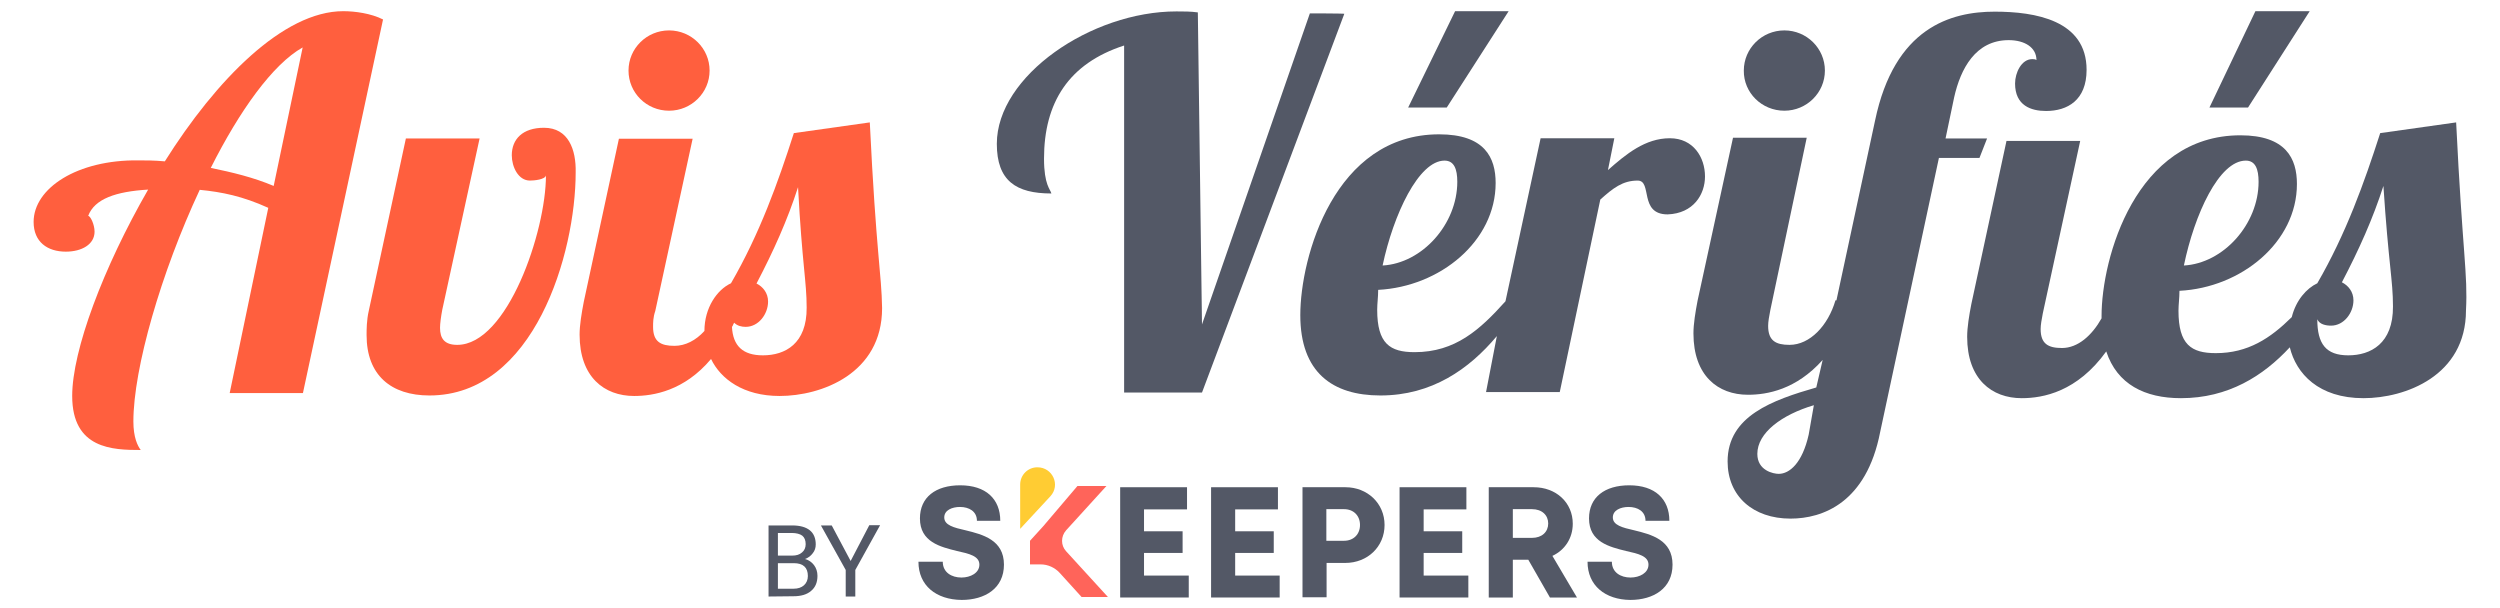 <svg width="74" height="18" viewBox="0 0 74 18" fill="none" xmlns="http://www.w3.org/2000/svg">
<g id="Group">
<g id="Calque_1_00000051368881055602053790000009423753066753791639_">
<g id="Group_2">
<g id="Group_3">
<g id="Group_4">
<path id="Vector" d="M10.159 0.331C8.385 0.331 6.392 2.37 4.879 4.776C4.559 4.747 4.312 4.747 4.094 4.747C2.29 4.726 0.995 5.568 0.995 6.57C0.995 7.16 1.403 7.449 1.948 7.449C2.421 7.449 2.799 7.233 2.799 6.858C2.799 6.642 2.675 6.39 2.61 6.39C2.799 5.885 3.432 5.669 4.385 5.612C3.054 7.924 2.137 10.373 2.137 11.721C2.137 13.291 3.337 13.32 4.166 13.32C4.072 13.197 3.948 12.945 3.948 12.477C3.948 10.907 4.77 8.061 5.912 5.619C6.574 5.684 7.178 5.806 7.941 6.152L6.799 11.634H8.967L11.338 0.576C10.981 0.396 10.509 0.331 10.159 0.331ZM8.101 5.504C7.505 5.251 6.872 5.1 6.239 4.97C7.09 3.278 8.072 1.902 8.959 1.404L8.101 5.504Z" fill="#FF5F3E"/>
<path id="Vector_2" d="M16.102 3.782C15.469 3.782 15.149 4.12 15.149 4.596C15.149 4.934 15.338 5.345 15.687 5.345C15.811 5.345 16.131 5.316 16.16 5.194C16.16 6.851 15.018 10.208 13.534 10.208C13.156 10.208 13.025 10.02 13.025 9.703C13.025 9.581 13.054 9.365 13.091 9.17L14.196 4.099H12.014L10.916 9.199C10.851 9.48 10.851 9.761 10.851 9.92C10.851 11.108 11.578 11.706 12.712 11.706C15.811 11.706 17.04 7.506 17.04 5.1C17.055 4.437 16.829 3.782 16.102 3.782Z" fill="#FF5F3E"/>
<path id="Vector_3" d="M19.804 3.277C20.466 3.277 21.004 2.744 21.004 2.089C21.004 1.433 20.466 0.9 19.804 0.9C19.142 0.9 18.604 1.433 18.604 2.089C18.604 2.744 19.135 3.277 19.804 3.277Z" fill="#FF5F3E"/>
<path id="Vector_4" d="M25.746 3.623L23.498 3.94C23.026 5.41 22.488 6.916 21.637 8.385C21.229 8.572 20.851 9.106 20.851 9.797C20.596 10.078 20.284 10.237 19.964 10.237C19.556 10.237 19.331 10.114 19.331 9.675C19.331 9.552 19.331 9.394 19.396 9.206L20.502 4.106H18.32L17.28 8.933C17.215 9.271 17.156 9.624 17.156 9.905C17.156 11.159 17.884 11.721 18.771 11.721C19.338 11.721 20.255 11.569 21.047 10.626C21.331 11.216 22 11.721 23.077 11.721C24.306 11.721 26.11 11.065 26.11 9.12C26.095 8.104 25.935 7.506 25.746 3.623ZM22.582 10.518C21.986 10.518 21.695 10.237 21.666 9.675C21.695 9.646 21.695 9.61 21.731 9.552C21.826 9.646 21.949 9.675 22.073 9.675C22.451 9.675 22.735 9.3 22.735 8.925C22.735 8.673 22.582 8.486 22.393 8.392C22.902 7.42 23.309 6.512 23.622 5.54C23.746 7.852 23.877 8.328 23.877 9.106C23.884 10.172 23.244 10.518 22.582 10.518Z" fill="#FF5F3E"/>
</g>
<g id="Group_5">
<path id="Vector_5" d="M38.772 0.396L35.579 9.603L35.456 0.367C35.237 0.338 35.048 0.338 34.823 0.338C32.299 0.338 29.506 2.247 29.506 4.257C29.506 5.352 30.073 5.727 31.121 5.727C31.092 5.604 30.903 5.475 30.903 4.697C30.903 3.04 31.63 1.88 33.274 1.347V11.62H35.579L39.791 0.41C39.812 0.396 38.772 0.396 38.772 0.396Z" fill="#535866"/>
<path id="Vector_6" d="M44.656 0.331H43.071L41.681 3.184H42.823L44.656 0.331Z" fill="#535866"/>
<path id="Vector_7" d="M50.468 5.223C50.468 4.661 50.126 4.092 49.428 4.092C48.7 4.092 48.133 4.56 47.595 5.035L47.784 4.092H45.602L44.562 8.918C43.805 9.761 43.078 10.424 41.871 10.424C41.143 10.424 40.765 10.172 40.765 9.17C40.765 8.983 40.794 8.796 40.794 8.58C42.627 8.486 44.271 7.139 44.271 5.417C44.271 4.668 43.951 3.976 42.598 3.976C39.5 3.976 38.489 7.607 38.489 9.329C38.489 11.022 39.441 11.706 40.86 11.706C42.38 11.706 43.485 10.928 44.307 9.948L43.987 11.605H46.169L47.369 5.907C47.747 5.568 48.031 5.345 48.475 5.345C48.918 5.345 48.504 6.346 49.362 6.346C50.126 6.318 50.468 5.756 50.468 5.223ZM42.758 4.754C43.042 4.754 43.136 5.006 43.136 5.381C43.136 6.635 42.096 7.794 40.925 7.859C41.245 6.346 41.994 4.754 42.758 4.754Z" fill="#535866"/>
<path id="Vector_8" d="M52.817 3.277C53.479 3.277 54.017 2.744 54.017 2.089C54.017 1.433 53.479 0.9 52.817 0.9C52.155 0.9 51.617 1.433 51.617 2.089C51.609 2.744 52.148 3.277 52.817 3.277Z" fill="#535866"/>
<path id="Vector_9" d="M58.817 4.099H57.588L57.843 2.881C58.032 2.038 58.475 1.188 59.457 1.188C59.93 1.188 60.279 1.404 60.279 1.779C60.25 1.75 60.184 1.75 60.155 1.75C59.835 1.75 59.646 2.154 59.646 2.471C59.646 3.126 60.119 3.285 60.563 3.285C61.196 3.285 61.763 2.968 61.763 2.067C61.763 0.598 60.243 0.345 59.043 0.345C57.748 0.345 56.075 0.814 55.501 3.573L54.359 8.889H54.33C54.111 9.639 53.573 10.208 52.969 10.208C52.562 10.208 52.337 10.085 52.337 9.646C52.337 9.523 52.366 9.365 52.402 9.178L53.479 4.077H51.297L50.249 8.897C50.184 9.235 50.126 9.588 50.126 9.869C50.126 11.123 50.853 11.685 51.74 11.685C52.308 11.685 53.166 11.533 53.951 10.654L53.762 11.469C52.468 11.843 51.137 12.311 51.137 13.659C51.137 14.689 51.893 15.351 52.999 15.351C53.951 15.351 55.246 14.883 55.653 12.787L57.392 4.675H58.592L58.817 4.099ZM53.537 12.866C53.348 13.709 52.969 14.026 52.65 14.026C52.497 14.026 52.017 13.932 52.017 13.435C52.017 12.809 52.744 12.275 53.69 11.994L53.537 12.866Z" fill="#535866"/>
<path id="Vector_10" d="M68.367 0.331H66.76L65.399 3.184H66.541L68.367 0.331Z" fill="#535866"/>
<path id="Vector_11" d="M72.702 3.623L70.454 3.94C69.981 5.41 69.443 6.916 68.592 8.385C68.272 8.536 67.96 8.889 67.836 9.387C67.203 10.013 66.541 10.453 65.588 10.453C64.861 10.453 64.483 10.201 64.483 9.199C64.483 9.012 64.512 8.825 64.512 8.608C66.345 8.515 67.989 7.168 67.989 5.446C67.989 4.697 67.669 4.005 66.316 4.005C63.217 4.005 62.206 7.636 62.206 9.358C62.206 9.387 62.206 9.387 62.206 9.423C61.923 9.927 61.508 10.301 61.035 10.301C60.628 10.301 60.403 10.179 60.403 9.74C60.403 9.617 60.432 9.459 60.468 9.271L61.574 4.171H59.392L58.352 8.998C58.286 9.336 58.228 9.689 58.228 9.97C58.228 11.224 58.955 11.786 59.843 11.786C60.475 11.786 61.486 11.598 62.345 10.402C62.665 11.375 63.486 11.786 64.556 11.786C65.952 11.786 66.992 11.13 67.778 10.28C67.967 11.058 68.629 11.786 69.96 11.786C71.189 11.786 72.993 11.13 72.993 9.185C73.051 8.104 72.891 7.506 72.702 3.623ZM66.476 4.754C66.76 4.754 66.854 5.006 66.854 5.381C66.854 6.635 65.814 7.794 64.643 7.859C64.956 6.346 65.683 4.754 66.476 4.754ZM69.509 10.518C68.847 10.518 68.592 10.179 68.592 9.451C68.658 9.603 68.847 9.639 69 9.639C69.378 9.639 69.662 9.264 69.662 8.889C69.662 8.637 69.509 8.45 69.32 8.356C69.829 7.384 70.236 6.476 70.549 5.504C70.701 7.816 70.832 8.292 70.832 9.07C70.84 10.172 70.171 10.518 69.509 10.518Z" fill="#535866"/>
</g>
</g>
</g>
</g>
<g id="Group_6">
<path id="Vector_12" fill-rule="evenodd" clip-rule="evenodd" d="M30.197 15.654L31.092 14.689C31.397 14.357 31.157 13.832 30.706 13.832C30.423 13.832 30.197 14.062 30.197 14.343V15.654Z" fill="#FFCC33"/>
<path id="Vector_13" d="M27.186 16.627H27.906C27.906 16.944 28.168 17.095 28.459 17.095C28.728 17.095 28.99 16.958 28.99 16.713C28.99 16.461 28.692 16.389 28.328 16.31C27.833 16.187 27.23 16.043 27.23 15.345C27.23 14.718 27.695 14.365 28.422 14.365C29.179 14.365 29.608 14.768 29.608 15.416H28.917C28.917 15.136 28.684 15.006 28.415 15.006C28.183 15.006 27.95 15.1 27.95 15.316C27.95 15.546 28.233 15.618 28.582 15.697C29.084 15.82 29.717 15.979 29.717 16.713C29.717 17.419 29.15 17.758 28.466 17.758C27.71 17.751 27.186 17.333 27.186 16.627Z" fill="#535866"/>
<path id="Vector_14" d="M35.187 17.03V17.686H33.157V14.422H35.136V15.078H33.863V15.726H35.005V16.367H33.863V17.037H35.187V17.03Z" fill="#535866"/>
<path id="Vector_15" d="M37.878 17.03V17.686H35.848V14.422H37.827V15.078H36.561V15.726H37.703V16.367H36.561V17.037H37.878V17.03Z" fill="#535866"/>
<path id="Vector_16" d="M40.983 15.539C40.983 16.18 40.481 16.663 39.82 16.663H39.267V17.679H38.554V14.422H39.827C40.474 14.422 40.983 14.898 40.983 15.539ZM40.256 15.539C40.256 15.265 40.067 15.071 39.783 15.071H39.26V16.007H39.783C40.067 16.007 40.256 15.813 40.256 15.539Z" fill="#535866"/>
<path id="Vector_17" d="M43.463 17.03V17.686H41.427V14.422H43.405V15.078H42.14V15.726H43.282V16.367H42.14V17.037H43.463V17.03Z" fill="#535866"/>
<path id="Vector_18" d="M45.238 16.569H44.78V17.686H44.067V14.422H45.398C46.06 14.422 46.554 14.876 46.554 15.503C46.554 15.928 46.322 16.281 45.951 16.454L46.678 17.686H45.878L45.238 16.569ZM44.78 15.921H45.347C45.645 15.921 45.827 15.741 45.827 15.496C45.827 15.251 45.645 15.071 45.347 15.071H44.78V15.921Z" fill="#535866"/>
<path id="Vector_19" d="M46.991 16.627H47.711C47.711 16.944 47.973 17.095 48.264 17.095C48.533 17.095 48.795 16.958 48.795 16.713C48.795 16.461 48.496 16.389 48.133 16.31C47.638 16.187 47.035 16.043 47.035 15.345C47.035 14.718 47.5 14.365 48.227 14.365C48.984 14.365 49.413 14.768 49.413 15.416H48.707C48.707 15.136 48.475 15.006 48.206 15.006C47.973 15.006 47.74 15.1 47.74 15.316C47.74 15.546 48.024 15.618 48.373 15.697C48.875 15.82 49.507 15.979 49.507 16.713C49.507 17.419 48.94 17.758 48.257 17.758C47.515 17.751 46.991 17.333 46.991 16.627Z" fill="#535866"/>
<path id="Vector_20" fill-rule="evenodd" clip-rule="evenodd" d="M32.801 17.678L31.557 16.317C31.397 16.144 31.397 15.877 31.557 15.697L32.75 14.386H31.892L30.881 15.575L30.488 16.007V16.706H30.801C31.019 16.706 31.223 16.8 31.368 16.958L32.015 17.671H32.801V17.678Z" fill="#FF645A"/>
</g>
<g id="Group_7">
<path id="Vector_21" d="M22.749 17.657V15.553H23.448C23.68 15.553 23.855 15.603 23.971 15.697C24.088 15.791 24.146 15.935 24.146 16.115C24.146 16.216 24.117 16.302 24.059 16.374C24 16.453 23.928 16.511 23.826 16.547C23.942 16.576 24.029 16.641 24.095 16.727C24.16 16.814 24.197 16.922 24.197 17.044C24.197 17.232 24.139 17.383 24.008 17.491C23.884 17.599 23.709 17.649 23.484 17.649L22.749 17.657ZM23.026 16.446H23.448C23.571 16.446 23.666 16.418 23.739 16.353C23.811 16.295 23.848 16.209 23.848 16.108C23.848 15.992 23.811 15.906 23.746 15.855C23.68 15.805 23.571 15.776 23.433 15.776H23.026V16.446ZM23.026 16.67V17.426H23.491C23.622 17.426 23.724 17.39 23.797 17.325C23.869 17.26 23.913 17.167 23.913 17.051C23.913 16.799 23.775 16.67 23.498 16.67H23.026Z" fill="#535866"/>
<path id="Vector_22" d="M25.179 16.605L25.731 15.546H26.051L25.317 16.871V17.657H25.033V16.871L24.299 15.553H24.619L25.179 16.605Z" fill="#535866"/>
</g>
</g>
</svg>
